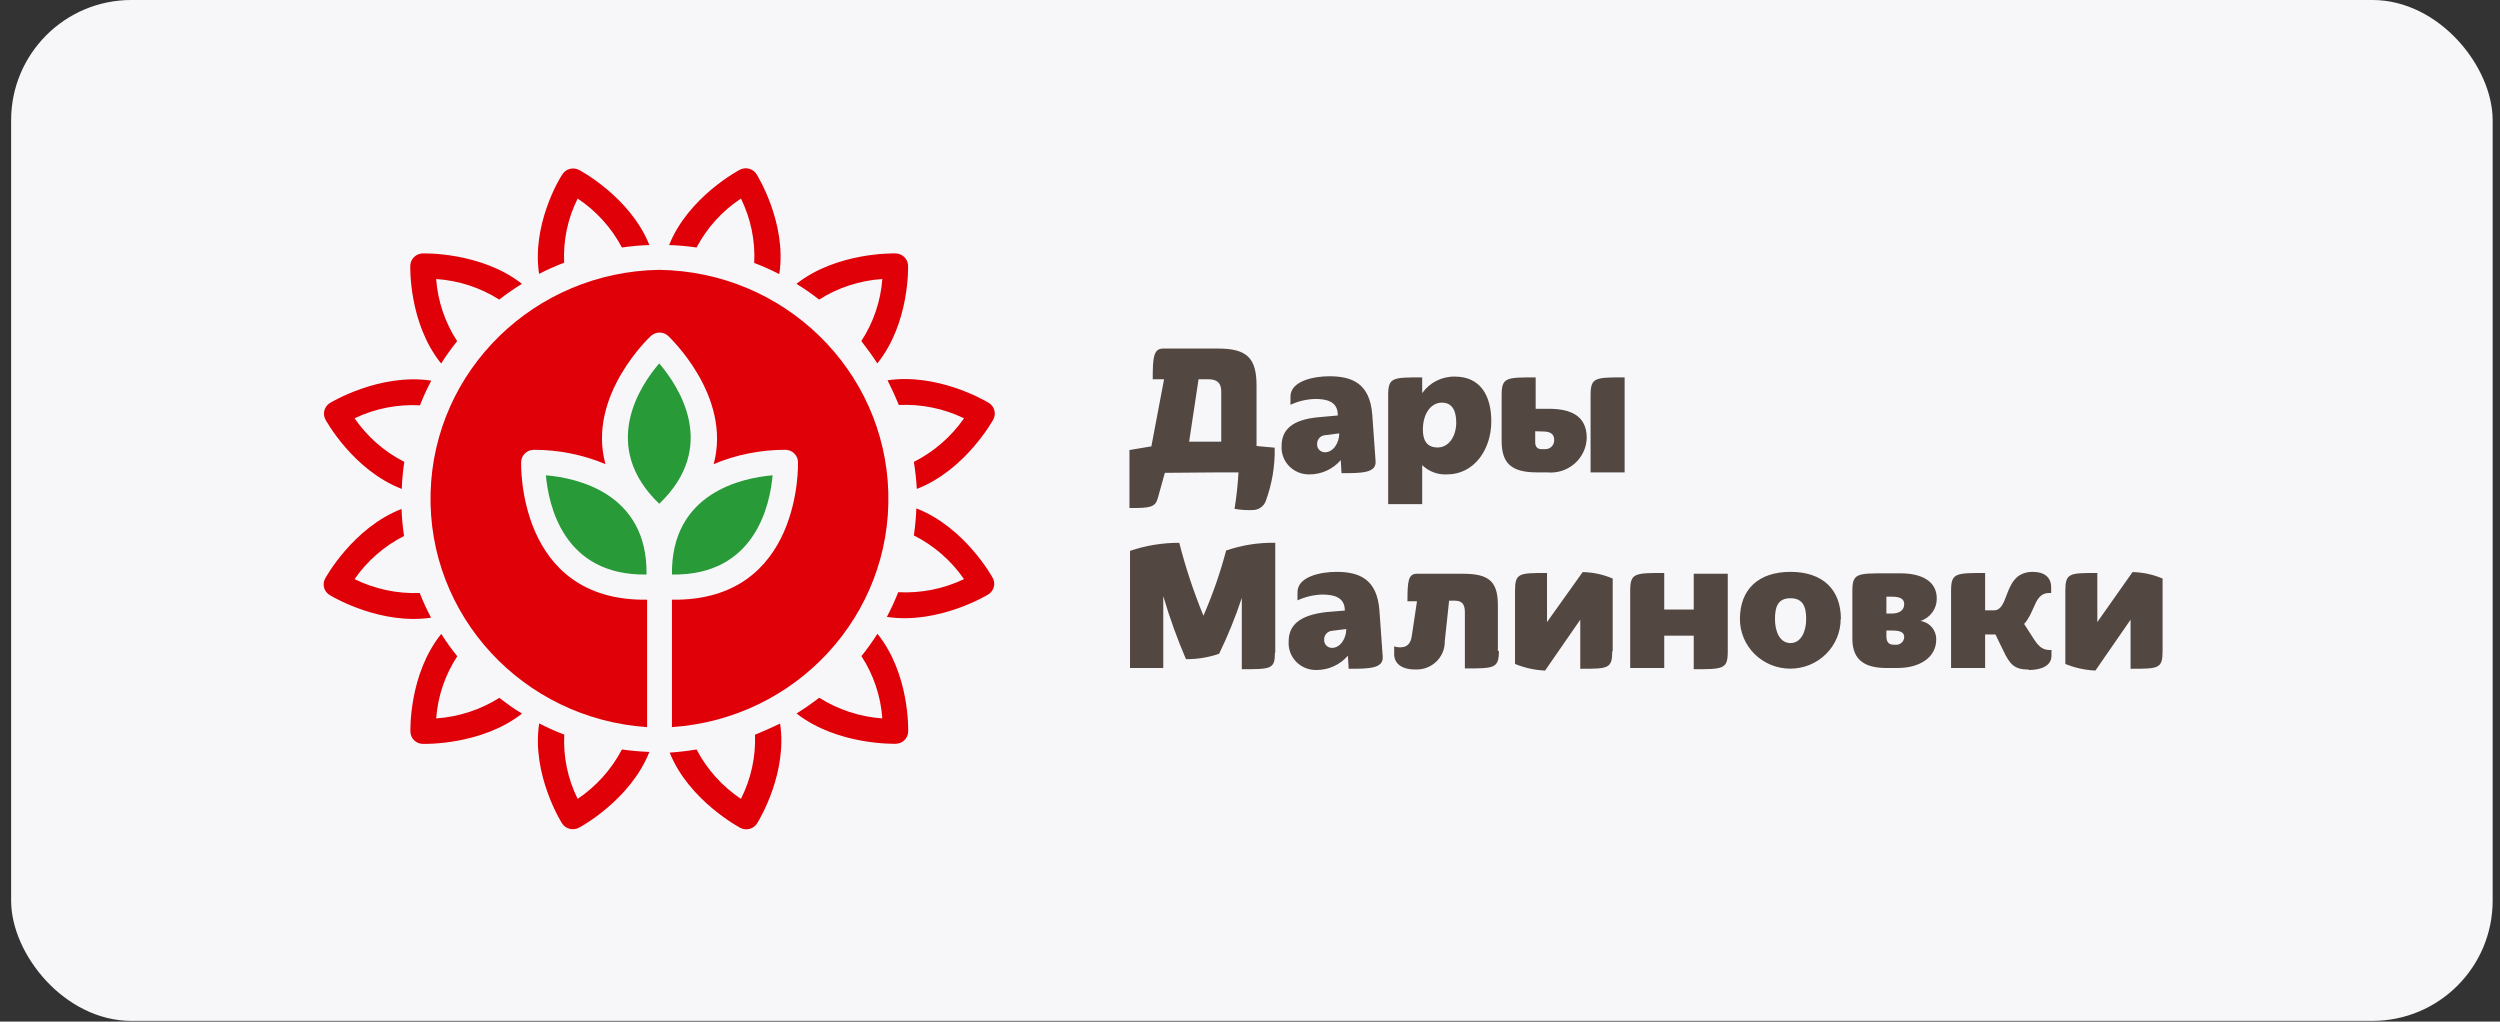 <svg width="208" height="85" viewBox="0 0 208 85" fill="none" xmlns="http://www.w3.org/2000/svg">
<rect x="0" y="0" width="208" height="85" fill="#333333" stroke="none"/>
<g id="Group 155">
<rect id="Rectangle 63" x="0.926" width="206.463" height="84.937" rx="10" fill="#F7F7FA"/>
<g id="Group 146">
<path id="Vector" fill-rule="evenodd" clip-rule="evenodd" d="M55.907 47.802C55.813 40.985 61.779 39.758 64.281 39.544C64.064 42.008 62.827 47.913 55.907 47.802Z" fill="#289A38"/>
<path id="Vector_2" fill-rule="evenodd" clip-rule="evenodd" d="M54.849 30.235C53.235 32.095 49.884 37.154 54.849 41.915C59.825 37.154 56.464 32.132 54.849 30.235Z" fill="#289A38"/>
<path id="Vector_3" fill-rule="evenodd" clip-rule="evenodd" d="M53.792 47.802C53.895 40.985 47.92 39.758 45.418 39.544C45.635 42.008 46.872 47.913 53.792 47.802Z" fill="#289A38"/>
<path id="Vector_4" fill-rule="evenodd" clip-rule="evenodd" d="M57.955 20.593C58.818 18.951 60.087 17.55 61.646 16.519C62.466 18.185 62.846 20.027 62.751 21.876C63.463 22.148 64.159 22.459 64.837 22.806C65.498 18.537 62.949 14.501 62.949 14.501C62.809 14.272 62.584 14.105 62.322 14.035C62.059 13.966 61.78 14 61.542 14.129C61.523 14.139 57.275 16.37 55.67 20.388C56.435 20.413 57.198 20.481 57.955 20.593ZM46.938 21.857C46.847 20.013 47.234 18.176 48.061 16.519C49.614 17.553 50.88 18.953 51.743 20.593C52.5 20.482 53.263 20.413 54.028 20.388C52.432 16.37 48.165 14.129 48.165 14.129C47.923 14.008 47.643 13.983 47.383 14.059C47.123 14.135 46.903 14.307 46.768 14.539C46.494 14.929 44.238 18.761 44.851 22.787C45.528 22.438 46.225 22.128 46.938 21.857ZM38.035 28.385C37.024 26.833 36.424 25.055 36.289 23.215C38.157 23.339 39.963 23.928 41.538 24.926C42.141 24.453 42.771 24.015 43.426 23.615C39.999 20.927 35.175 21.085 35.175 21.085C34.901 21.09 34.64 21.199 34.446 21.39C34.252 21.581 34.141 21.838 34.136 22.108V22.111C34.133 22.25 34.012 26.913 36.704 30.245C37.111 29.601 37.555 28.979 38.035 28.385ZM29.501 34.802C30.55 36.332 31.972 37.579 33.636 38.429C33.525 39.175 33.455 39.926 33.428 40.679C29.35 39.108 27.084 34.923 27.075 34.904C26.951 34.67 26.921 34.398 26.991 34.143C27.061 33.888 27.225 33.669 27.453 33.528C27.453 33.528 31.55 31.017 35.883 31.668C35.529 32.335 35.214 33.021 34.939 33.723C33.063 33.622 31.191 33.993 29.501 34.802ZM34.92 49.337C33.044 49.407 31.18 49.011 29.501 48.184C30.548 46.668 31.963 45.434 33.617 44.594C33.505 43.849 33.435 43.097 33.409 42.344C29.331 43.925 27.056 48.128 27.056 48.128C26.989 48.247 26.947 48.378 26.932 48.513C26.917 48.648 26.929 48.785 26.968 48.915C27.006 49.046 27.071 49.167 27.157 49.273C27.244 49.379 27.35 49.467 27.471 49.532C27.868 49.774 31.757 51.997 35.864 51.392C35.511 50.725 35.196 50.038 34.92 49.337ZM36.289 59.771C38.16 59.644 39.968 59.055 41.547 58.06C42.151 58.525 42.774 58.99 43.435 59.371C40.054 62.015 35.328 61.895 35.188 61.891H35.184C34.911 61.889 34.65 61.782 34.456 61.592C34.262 61.403 34.151 61.147 34.146 60.877C34.146 60.877 33.985 56.116 36.714 52.741C37.119 53.387 37.563 54.008 38.045 54.6C37.03 56.152 36.426 57.93 36.289 59.771ZM51.743 62.356C50.882 64.007 49.616 65.419 48.061 66.466C47.237 64.805 46.854 62.966 46.947 61.119C46.23 60.85 45.531 60.533 44.861 60.189C44.2 64.448 46.749 68.484 46.749 68.484C47.043 68.963 47.665 69.13 48.165 68.866C48.184 68.866 52.432 66.606 54.028 62.561C53.263 62.53 52.501 62.462 51.743 62.356ZM61.646 66.466C62.483 64.812 62.886 62.976 62.817 61.129C63.534 60.84 64.223 60.524 64.903 60.199C65.517 64.244 63.26 68.066 63.015 68.466C62.88 68.705 62.654 68.882 62.387 68.958C62.12 69.035 61.834 69.005 61.589 68.875C61.589 68.875 57.322 66.625 55.717 62.617C56.467 62.566 57.214 62.48 57.955 62.356C58.815 64.01 60.085 65.423 61.646 66.466ZM71.672 54.591C72.682 56.147 73.28 57.928 73.409 59.771C71.541 59.639 69.736 59.048 68.16 58.05C67.554 58.519 66.923 58.957 66.272 59.362C69.699 62.04 74.532 61.882 74.532 61.882C74.804 61.877 75.063 61.769 75.254 61.58C75.447 61.391 75.556 61.136 75.561 60.868V60.864C75.566 60.694 75.68 56.056 73.003 52.731C72.592 53.373 72.148 53.994 71.672 54.591ZM80.206 48.184C79.147 46.646 77.712 45.395 76.033 44.548C76.142 43.802 76.211 43.051 76.241 42.297C80.31 43.878 82.585 48.063 82.594 48.082C82.723 48.317 82.754 48.593 82.682 48.851C82.61 49.109 82.44 49.329 82.207 49.467C82.207 49.467 78.11 51.978 73.787 51.327C74.136 50.657 74.457 49.979 74.731 49.272C76.62 49.37 78.503 48.995 80.206 48.184ZM74.787 33.695C76.659 33.608 78.523 33.989 80.206 34.802C79.143 36.334 77.709 37.58 76.033 38.429C76.154 39.175 76.236 39.926 76.279 40.679C80.348 39.108 82.642 34.904 82.642 34.904C82.772 34.664 82.802 34.383 82.727 34.121C82.651 33.859 82.475 33.637 82.236 33.5C81.83 33.258 77.95 31.036 73.843 31.64C74.174 32.3 74.495 32.989 74.787 33.695ZM73.409 23.215C71.537 23.337 69.728 23.926 68.15 24.926C67.549 24.451 66.919 24.013 66.262 23.615C69.637 20.969 74.347 21.082 74.518 21.085H74.523C75.089 21.1 75.542 21.55 75.552 22.108C75.552 22.108 75.712 26.86 72.993 30.236C72.578 29.594 72.134 28.98 71.662 28.376C72.673 26.826 73.274 25.052 73.409 23.215Z" fill="#E00008"/>
<path id="Vector_5" d="M54.848 22.452C65.215 22.593 73.625 30.765 73.908 40.975C74.191 51.185 66.25 59.797 55.905 60.496V49.895C66.781 50.053 66.393 38.475 66.393 38.447C66.389 38.177 66.278 37.92 66.084 37.729C65.89 37.538 65.629 37.429 65.355 37.424C63.302 37.417 61.268 37.822 59.379 38.614C60.918 32.886 55.603 27.976 55.603 27.957C55.407 27.773 55.147 27.67 54.876 27.669C54.606 27.672 54.346 27.775 54.149 27.957C54.149 27.957 48.806 32.886 50.373 38.614C48.483 37.824 46.45 37.419 44.397 37.424C44.123 37.429 43.862 37.538 43.668 37.729C43.474 37.92 43.364 38.177 43.359 38.447C43.359 38.447 42.962 50.053 53.838 49.895V60.496C43.499 59.801 35.554 51.201 35.825 40.997C36.096 30.793 44.487 22.613 54.848 22.452Z" fill="#E00008"/>
<path id="Vector_6" fill-rule="evenodd" clip-rule="evenodd" d="M98.936 36.745H101.608V32.589C101.608 31.863 101.278 31.556 100.532 31.556H99.72L98.936 36.745ZM103.043 39.303H101.391L96.916 39.34L96.331 41.442C96.114 42.223 95.679 42.269 93.971 42.269V37.443L95.793 37.136L96.85 31.556H95.906C95.906 29.706 95.981 28.999 96.784 28.999H101.325C103.751 28.999 104.544 29.78 104.544 32.086V37.108L106.055 37.248C106.087 38.762 105.834 40.269 105.309 41.693C105.235 41.889 105.108 42.062 104.942 42.191C104.775 42.321 104.576 42.403 104.365 42.427C103.812 42.467 103.257 42.435 102.713 42.334C102.877 41.33 102.987 40.318 103.043 39.303ZM109.585 36.922C109.583 36.739 109.652 36.563 109.779 36.429C109.905 36.296 110.08 36.216 110.265 36.206L111.426 36.057C111.426 36.838 110.935 37.629 110.237 37.629C110.145 37.63 110.055 37.611 109.971 37.575C109.887 37.539 109.812 37.486 109.75 37.419C109.689 37.352 109.642 37.274 109.614 37.188C109.585 37.102 109.576 37.012 109.585 36.922ZM106.63 37.099C106.611 37.408 106.657 37.718 106.765 38.009C106.874 38.3 107.043 38.565 107.261 38.788C107.48 39.011 107.743 39.187 108.034 39.305C108.325 39.422 108.638 39.478 108.953 39.47C109.447 39.47 109.936 39.363 110.384 39.157C110.833 38.952 111.23 38.652 111.549 38.28L111.615 39.368C113.277 39.368 114.542 39.368 114.447 38.345L114.173 34.504C113.975 31.863 112.455 31.305 110.595 31.305C109.321 31.305 107.367 31.687 107.367 32.998V33.677C108.009 33.379 108.706 33.215 109.415 33.193C110.359 33.193 111.303 33.388 111.303 34.523V34.569L109.831 34.7C107.461 34.886 106.63 35.788 106.63 37.099ZM106.102 54.284V45.161C104.711 45.133 103.327 45.351 102.014 45.803C101.525 47.655 100.894 49.467 100.126 51.225C99.315 49.252 98.643 47.226 98.115 45.161C96.721 45.159 95.336 45.385 94.018 45.831V55.577H96.784V49.597C97.308 51.381 97.938 53.132 98.672 54.842C99.61 54.85 100.543 54.699 101.429 54.396C102.162 52.889 102.793 51.336 103.317 49.746V55.679C105.734 55.679 106.073 55.679 106.073 54.321L106.102 54.284ZM110.171 53.196C110.168 53.012 110.239 52.834 110.367 52.7C110.496 52.566 110.673 52.487 110.86 52.48L112.012 52.331C112.012 53.112 111.521 53.903 110.822 53.903C110.731 53.904 110.64 53.885 110.556 53.849C110.472 53.813 110.397 53.76 110.336 53.693C110.274 53.626 110.228 53.548 110.199 53.462C110.171 53.376 110.161 53.286 110.171 53.196ZM107.216 53.373C107.196 53.682 107.242 53.992 107.351 54.283C107.459 54.574 107.628 54.839 107.847 55.062C108.065 55.285 108.328 55.461 108.62 55.579C108.911 55.696 109.224 55.752 109.538 55.744C110.034 55.744 110.524 55.637 110.974 55.432C111.424 55.226 111.823 54.927 112.144 54.554L112.21 55.642C113.862 55.642 115.127 55.642 115.042 54.619L114.768 50.778C114.57 48.137 113.041 47.579 111.19 47.579C109.906 47.579 107.952 47.961 107.952 49.272V49.951C108.595 49.654 109.292 49.49 110.001 49.467C110.945 49.467 111.889 49.662 111.889 50.797L110.331 50.927C108.046 51.197 107.216 52.062 107.216 53.373ZM124.624 50.36V54.172L124.709 54.145C124.709 55.614 124.331 55.614 121.877 55.614V50.908C121.877 50.239 121.603 49.978 121.046 49.978H120.565L120.206 53.345C120.213 53.665 120.153 53.984 120.028 54.28C119.903 54.576 119.717 54.844 119.482 55.065C119.247 55.286 118.967 55.457 118.661 55.566C118.355 55.675 118.029 55.72 117.704 55.698C116.581 55.698 115.995 55.168 115.995 54.433V53.773C116.162 53.834 116.338 53.863 116.515 53.856C117.053 53.856 117.364 53.568 117.459 52.926L117.893 50.025H117.1C117.1 48.36 117.166 47.737 117.884 47.737H121.735C123.907 47.737 124.624 48.398 124.624 50.36ZM134.178 54.172V48.137C133.388 47.796 132.538 47.613 131.676 47.598L128.712 51.755V47.672C126.389 47.672 126.05 47.672 126.05 49.151V55.242C126.844 55.568 127.691 55.752 128.551 55.791L131.478 51.559V55.642C133.8 55.642 134.14 55.642 134.14 54.172H134.178ZM138.464 52.889V55.577H135.632V49.151C135.632 47.672 136.009 47.672 138.464 47.672V50.713H140.918V47.737H143.75V54.21C143.75 55.679 143.373 55.679 140.918 55.679V52.889H138.464ZM150.274 51.504C150.274 52.536 149.849 53.503 148.971 53.503C148.093 53.503 147.678 52.573 147.678 51.504C147.678 50.434 147.952 49.774 148.971 49.774C149.991 49.774 150.274 50.462 150.274 51.504ZM153.163 51.504C153.163 49.049 151.652 47.579 148.971 47.579C146.29 47.579 144.761 49.049 144.761 51.504C144.761 52.599 145.202 53.649 145.988 54.423C146.774 55.197 147.841 55.633 148.952 55.633C150.064 55.633 151.13 55.197 151.916 54.423C152.702 53.649 153.144 52.599 153.144 51.504H153.163ZM157.373 51.048C158.025 51.048 158.43 50.778 158.43 50.267C158.43 49.774 158.006 49.644 157.392 49.644H156.948V51.048H157.373ZM158.201 53.484C158.272 53.424 158.328 53.35 158.368 53.267C158.407 53.183 158.429 53.093 158.43 53.001C158.43 52.62 158.119 52.462 157.468 52.462H156.948V52.936C156.948 53.438 157.165 53.642 157.571 53.642H157.685C157.777 53.653 157.871 53.644 157.96 53.617C158.049 53.59 158.131 53.545 158.201 53.484ZM159.799 51.662C160.169 51.722 160.504 51.913 160.742 52.199C160.98 52.484 161.105 52.845 161.093 53.215C161.093 54.721 159.686 55.577 157.892 55.577H156.948C155.277 55.577 154.116 55.01 154.116 53.15V49.169C154.116 47.7 154.503 47.7 156.948 47.7H158.11C159.799 47.7 161.14 48.295 161.14 49.802C161.142 50.211 161.014 50.611 160.774 50.945C160.533 51.278 160.192 51.529 159.799 51.662ZM168.796 55.744C169.872 55.744 170.684 55.372 170.684 54.554V54.08H170.543C169.929 54.08 169.599 53.791 169.108 53.001L168.409 51.913C168.771 51.513 168.977 51.042 169.165 50.613C169.468 49.921 169.724 49.337 170.505 49.337H170.656V48.863C170.656 47.998 170.052 47.579 169.127 47.579C167.68 47.579 167.275 48.649 166.934 49.551C166.684 50.209 166.469 50.778 165.907 50.778H165.162V47.672C162.707 47.672 162.329 47.672 162.329 49.151V55.577H165.162V52.787H166.021L166.663 54.108C167.229 55.307 167.607 55.707 168.787 55.707L168.796 55.744ZM179.927 48.137V54.172C179.927 55.642 179.587 55.642 177.264 55.642V51.559L174.338 55.791C173.478 55.751 172.632 55.566 171.836 55.242V49.151C171.836 47.672 172.176 47.672 174.498 47.672V51.755L177.425 47.598C178.287 47.613 179.137 47.796 179.927 48.137ZM119.602 37.229C120.621 37.229 121.159 36.188 121.159 35.164C121.159 34.3 120.904 33.5 119.97 33.5C119.035 33.5 118.384 34.439 118.384 35.741C118.384 36.439 118.582 37.229 119.602 37.229ZM118.327 38.698V41.944H115.495V32.877C115.495 31.398 115.873 31.398 118.327 31.398V32.709C118.63 32.275 119.038 31.921 119.514 31.681C119.991 31.441 120.52 31.321 121.056 31.333C123.132 31.333 124.076 32.877 124.076 35.053C124.076 37.434 122.623 39.47 120.404 39.47C120.022 39.492 119.64 39.435 119.282 39.302C118.925 39.169 118.599 38.963 118.327 38.698ZM128.362 35.899C129.127 35.899 129.307 36.206 129.307 36.615C129.311 36.713 129.296 36.811 129.261 36.903C129.226 36.994 129.172 37.078 129.103 37.148C129.034 37.219 128.951 37.275 128.86 37.313C128.768 37.35 128.67 37.37 128.57 37.368H128.23C127.938 37.368 127.73 37.182 127.73 36.81V35.881L128.362 35.899ZM135.169 39.303V31.398C132.715 31.398 132.337 31.398 132.337 32.877V39.303H135.169ZM132.016 36.429C132.016 34.569 130.657 34.011 128.853 34.011H127.768V31.398C125.313 31.398 124.936 31.398 124.936 32.877V36.68C124.936 38.54 125.729 39.303 127.89 39.303H128.712C129.124 39.344 129.54 39.301 129.934 39.176C130.328 39.052 130.692 38.848 131.002 38.578C131.313 38.308 131.563 37.978 131.737 37.608C131.912 37.238 132.007 36.837 132.016 36.429Z" fill="#534741"/>
</g>
</g>
</svg>
